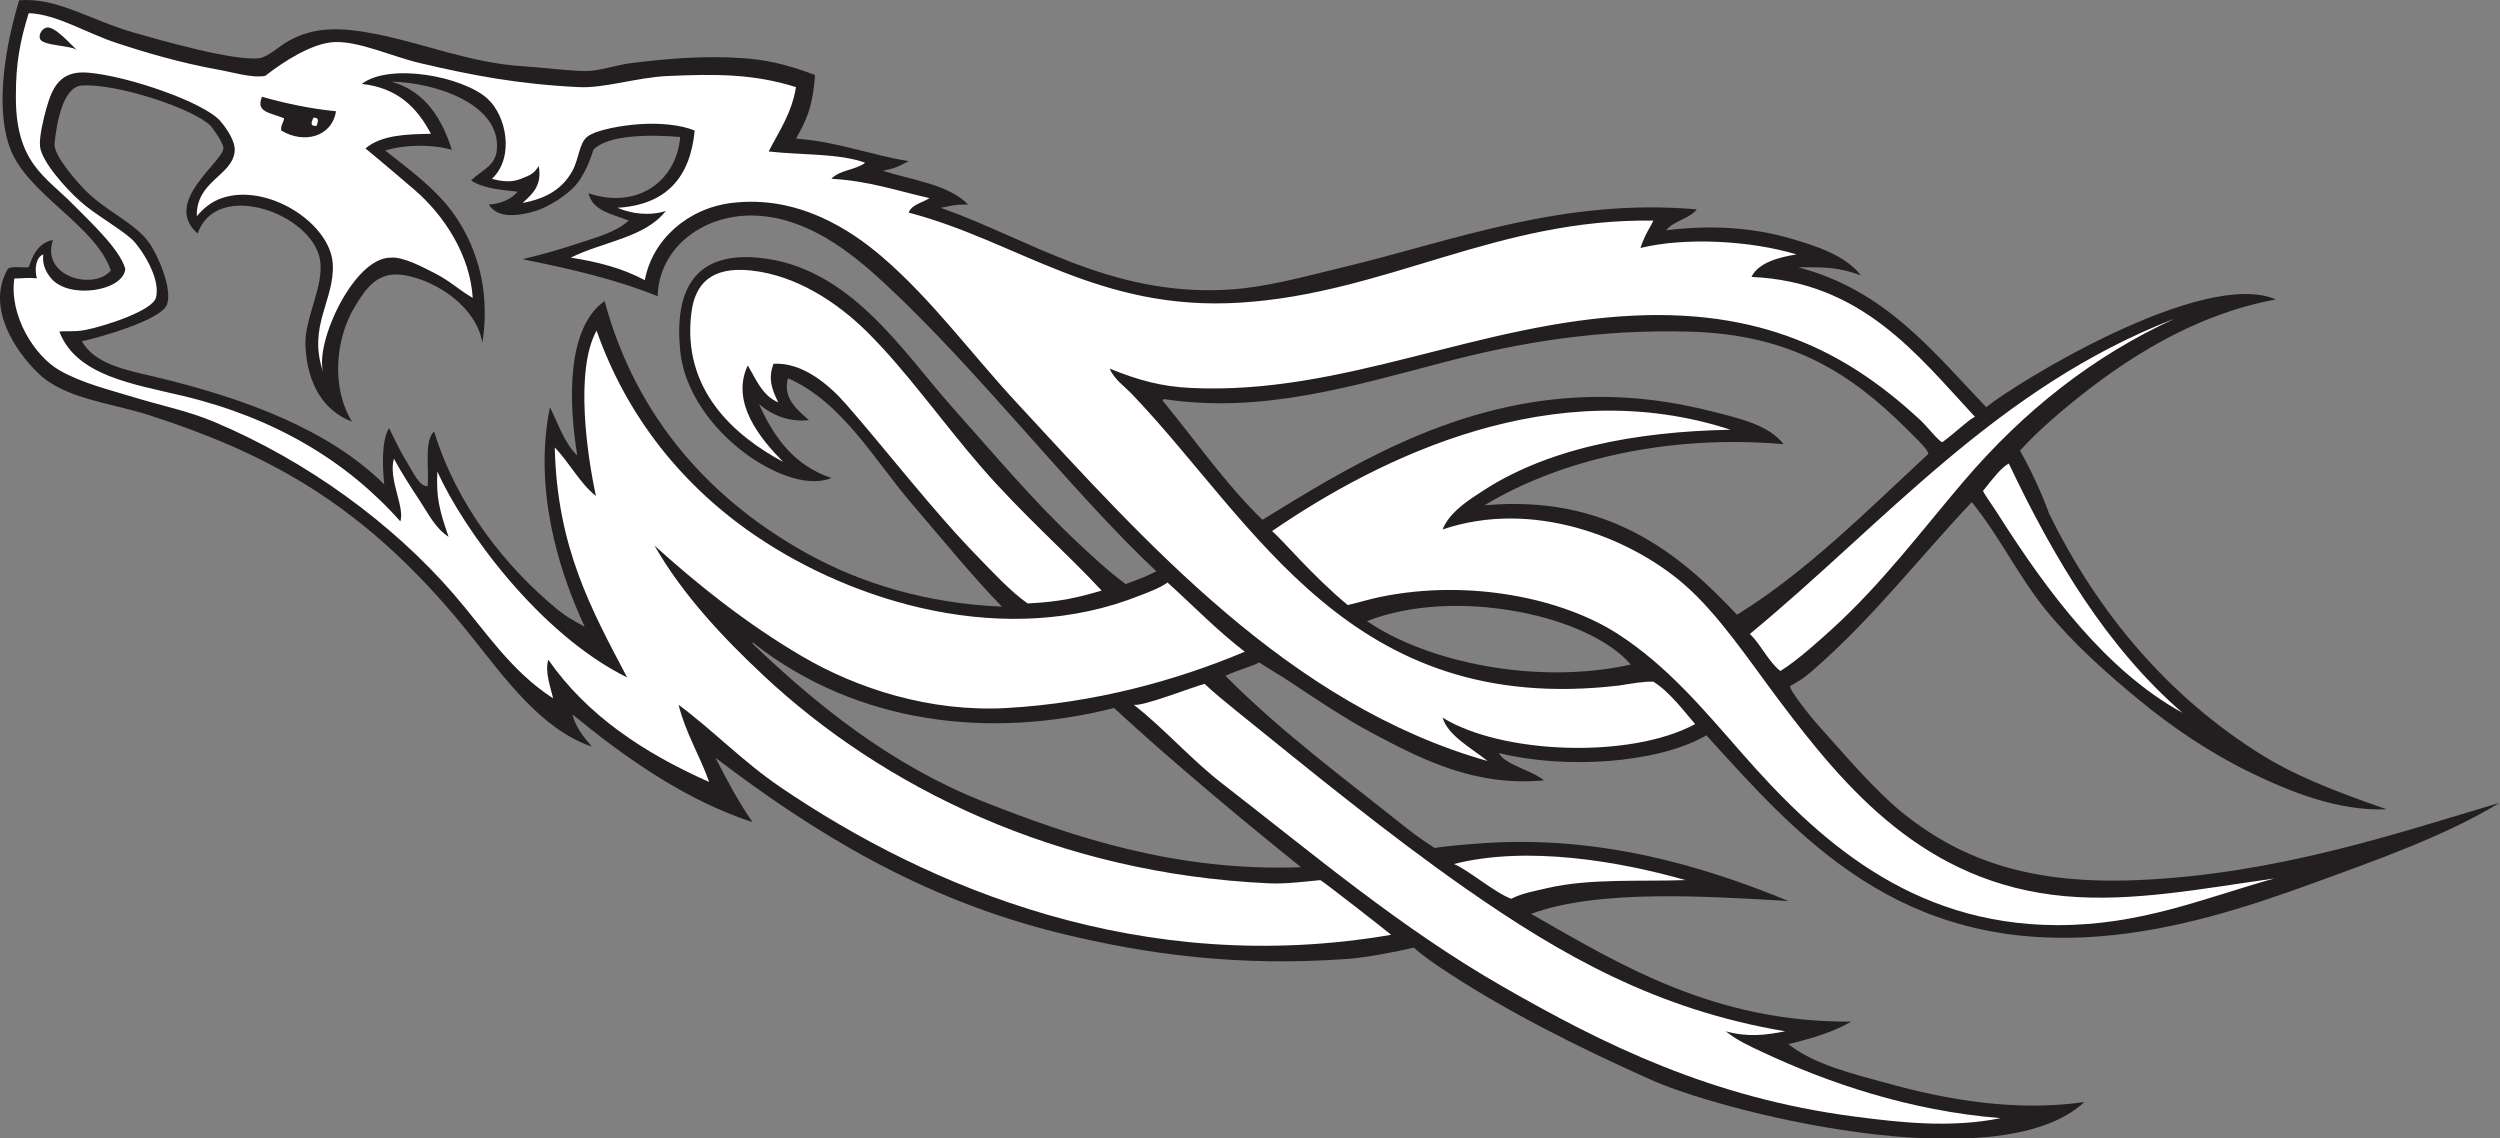 <?xml version="1.0" encoding="UTF-8" standalone="no"?>
<svg
   xmlns:dc="http://purl.org/dc/elements/1.1/"
   xmlns:cc="http://creativecommons.org/ns#"
   xmlns:rdf="http://www.w3.org/1999/02/22-rdf-syntax-ns#"
   xmlns:svg="http://www.w3.org/2000/svg"
   xmlns="http://www.w3.org/2000/svg"
   viewBox="0 0 780.093 355.213"
   height="355.213"
   width="780.093"
   xml:space="preserve"
   id="svg2"
   version="1.1"><rect x="0" y="0" width="780.093" height="355.213" fill="#808080" stroke="none"/><defs
     id="defs6" /><g
     transform="matrix(1.333,0,0,-1.333,0,355.213)"
     id="g10"><g
       transform="scale(0.1)"
       id="g12"><path
         id="path14"
         style="fill:#231f20;fill-opacity:1;fill-rule:evenodd;stroke:none"
         d="m 18.418,2035.35 c 10.168,7.41 32.906,2.23 48.953,3.76 9.605,30.56 23.41,56.92 56.477,64.01 -28.707,-87.75 97.015,-118.42 135.547,-71.54 -36.461,107.32 -199.024,179.53 -237.211,289.92 -35.742,103.34 -5.231,250.06 22.598,342.63 88.813,7.16 165.239,-45.96 267.324,-75.3 59.11,-16.99 235.336,-67.76 295.196,-60.24 19.652,2.46 46.269,28.52 70.027,41.41 59.254,32.13 119.387,31.62 203.317,15.06 109.867,-21.67 222.515,-67.91 342.635,-75.3 46.17,-2.84 102.72,-10.56 146.84,-11.3 31.87,-0.53 69.72,13.92 109.2,18.83 75.02,9.33 165.95,18.02 259.79,11.3 47.4,-3.4 94.98,-11.32 168.67,-39.35 -5.04,-76.15 -21.57,-108.59 -44.42,-148.91 98.09,-7.34 172.85,-37.99 263.57,-52.72 -22.3,-12.51 -36.85,-18.37 -60.25,-22.59 70.45,-22.41 153.85,-31.89 199.55,-79.06 -30.82,0.45 -36.79,-2.6 -64.01,-7.54 207.13,-73.46 394.62,-205.56 666.44,-192.02 94.18,4.69 184.45,31.15 274.86,52.71 254.88,60.77 513.12,163.28 828.34,135.55 -17.46,-22.71 -53.94,-26.39 -71.55,-48.95 103.06,12.68 197.65,7.5 289.92,-18.82 63.6,-18.14 131.16,-41.24 165.68,-86.61 -52.66,18.74 -79.02,19.15 -146.85,18.83 203.32,-52.71 315.37,-196.7 440.52,-327.57 68.97,56.84 508.32,326.15 677.74,252.27 -188.27,-34.96 -347.8,-134.97 -485.71,-248.5 -27.65,-22.76 -76.77,-64.8 -112.96,-105.42 38.89,-69.5 62.27,-130.66 67.79,-146.84 116.05,-237.2 282.07,-430.4 496.99,-564.777 69.34,-43.339 153.48,-79.652 293.69,-128.031 -115.43,-4.297 -226.35,41.25 -320.04,86.606 -94.78,45.894 -184.31,107.207 -259.79,169.432 -77.9,64.22 -155.31,133.18 -218.4,210.86 -64.65,79.61 -108.57,172.88 -173.19,252.25 -119.89,-126.52 -226.32,-265.34 -365.22,-387.8 -14.67,-12.95 -30.38,-26.93 -60.25,-42.79 -1.72,-9.92 51.27,-75.234 60.25,-85.234 64.87,-72.289 139.04,-160.453 207.09,-214.613 141.84,-112.887 305.52,-164.508 545.95,-154.375 325.61,13.735 607.39,109.516 847.16,180.727 -125.17,-76.313 -278.46,-130.586 -436.76,-188.242 -154.11,-56.157 -322.34,-110.508 -500.77,-124.258 -469.01,-36.133 -703.65,233.496 -918.7,470.64 -114.06,-66.148 -331.44,-79.84 -485.71,-41.422 13.79,-27.636 75.93,-39.511 105.42,-64.003 -160.05,-14.59 -281.21,46.66 -399.11,109.199 -64.4,34.16 -132.04,79.471 -199.54,124.261 -20.46,13.55 -41.8,25.25 -68.13,42.77 -18.17,-10.84 -44.6,-15.39 -78.72,-31.48 131.39,-132.25 272.08,-235.282 425.46,-357.7 19.42,-15.492 46.45,-33.965 64.02,-45.175 29.76,4.507 80.27,8.906 116.72,11.289 270.49,17.73 509.6,-52.286 711.6,-135.547 -185.74,10.601 -444.1,28.648 -602.42,-30.117 211.04,-120.372 428.64,-254.043 749.27,-252.266 -40.03,-23.613 -93.29,-39.746 -146.85,-52.719 61.15,-48.258 151.17,-69.644 240.98,-94.137 C 4557.6,90.906 4717.79,61.824 4879.26,84.988 4677.43,-103.367 4015,65.266 3855.14,141.453 c -155.26,69.375 -337.18,159.652 -485.71,259.809 -21.7,14.644 -38.61,26.914 -60.25,45.176 -42.37,-10 -110.59,-23.165 -154.37,-26.348 -255.45,-18.598 -470.32,10.215 -673.97,60.254 -323.75,79.511 -577.3,236.308 -805.74,410.39 29.8,-58.871 54.4,-103.73 86.6,-150.605 -158.15,51.465 -299.5,152.305 -421.7,252.266 7.34,-30.356 26.76,-53.086 45.18,-75.317 -119.3,40.942 -203.79,160.802 -286.15,263.572 -103.76,129.5 -227.624,254.15 -384.05,350.17 -110.707,67.95 -227.855,117.49 -365.218,161.9 -90.524,29.26 -197.364,37.83 -259.801,97.89 -56.059,53.93 -123.004,156.62 -71.543,244.74 z M 3200,1210.77 c 203.96,80.37 517.2,15.51 617.48,-101.66 -222.83,-49.18 -478.96,6.49 -617.48,101.66 z M 462.715,2118.18 c 44.16,127.21 266.422,47.07 286.152,-60.24 11.426,-62.15 -37.051,-137.18 -33.887,-203.32 4.215,-88.04 41.817,-151.38 109.192,-176.96 -46.988,74.87 -42.332,189.86 7.527,271.09 26.281,42.81 53.774,83.21 116.723,71.53 79.468,-14.73 167.468,-77.16 180.728,-158.13 26.77,171.37 -49.1,285.04 -90.36,331.33 -41.079,46.09 -92.212,83.42 -136.86,118.8 44.863,14.54 111.21,15.06 155.68,1.69 -21.11,68.04 -59.497,136.53 -140.95,159.58 97.59,-1.4 256.23,-50.53 246.37,-159.58 -3.46,-38.38 -35.6,-47.24 -60.24,-71.54 26.82,-18.36 68.18,-22.18 109.19,-26.36 -15.21,-17.41 -37.4,-27.85 -67.77,-30.11 23.63,-38.83 85.38,-22.27 109.19,-15.07 30.87,9.34 73.37,36.63 94.13,60.24 17.17,19.53 33.38,54.95 41.42,82.84 33.69,35.89 134.19,36.01 203.32,30.12 -8.84,-103.43 -99.79,-170.18 -214.62,-131.78 10.09,-42.63 57.06,-48.37 94.13,-64.01 -30,-26.71 -72.98,-38.32 -116.72,-52.71 -43.2,-14.21 -78.68,-24.71 -131.78,-37.65 111.97,-22.32 220.8,-47.78 316.27,-86.6 2.38,113.86 109.24,196.9 237.21,188.26 115.7,-7.81 212.94,-83.33 289.92,-154.37 223.64,-206.39 441.82,-491.9 640.08,-677.73 -23.25,-12.22 -39.14,-17.72 -71.54,-30.13 -40.45,29.74 -83.26,69.91 -109.19,94.14 -106.26,99.25 -196.5,207.52 -293.68,316.27 -120.13,134.42 -243.09,335.06 -459.36,353.92 -148.03,12.91 -194.67,-77.25 -180.72,-218.38 12.89,-130.53 135.38,-253.46 252.27,-293.68 28.85,-9.93 68.1,-17.44 101.66,-3.76 -85.73,28.48 -134.5,93.92 -169.44,173.19 31.75,-28.04 74.33,-43 116.72,-37.64 -24.62,22.08 -62.35,50.23 -48.94,97.89 127.06,-55.68 201.94,-191.06 289.91,-293.68 72.41,-84.48 139.48,-167.37 210.85,-240.98 -177.98,7.6 -330.17,54.94 -455.58,124.25 -224.68,124.17 -401.03,317.65 -474.42,591.13 -87.79,-61.77 -85.48,-230.52 -64.01,-361.45 -30.2,28.78 -44.26,73.71 -64,112.95 -38.09,-187.84 17.45,-376.93 81.36,-513.62 -32.2,16.94 -45.18,25.02 -62.54,39.22 -122.76,100.38 -237.63,245.83 -289.91,417.92 -23.887,-23.81 -11.37,-84.01 -15.07,-128.01 -18.997,-3.35 -34.743,33.96 -48.942,56.48 -16.813,26.66 -29.567,55.67 -41.418,79.07 -18.227,-27.72 -15.461,-93.95 -11.293,-131.78 -128.469,127.2 -323.055,201.03 -538.422,252.26 -65.356,15.55 -138.356,28.4 -169.434,82.84 38.32,8.05 187.309,49.61 199.551,86.59 12.848,38.79 -23.391,117.64 -41.41,143.08 -33.356,47.06 -97.492,72.3 -146.848,120.48 -19.609,19.15 -78.289,84.57 -75.301,112.96 4.571,43.4 18.41,132.59 64.008,135.54 81.641,5.3 259.801,-53.53 301.211,-94.12 2.594,-2.54 30.344,-39.57 30.129,-52.72 -0.52,-31.48 -144.508,-127.05 -60.246,-199.55 z M 1761.7,1158.06 c 0.72,4.28 3.78,2.09 3.77,0 241.49,-188.595 551.67,-224.415 842.38,-150.61 132.42,-122.755 312.66,-272.555 437.78,-372.755 -292.34,-10.64 -534.49,70.785 -745.51,154.375 -212.61,84.243 -387.19,224.16 -538.42,368.99 z m 960.12,568.55 c -0.69,3.2 1.47,3.55 3.76,3.76 228.42,-34.44 439.95,30.47 655.14,86.6 180.18,46.99 361.64,76.93 572.31,71.54 238.1,-6.11 378.82,-96.43 512.07,-229.68 10.23,-10.24 49.18,-46.61 48.94,-56.47 -138.68,-128.73 -288.74,-279.26 -448.06,-376.53 -136.59,146.01 -305.26,282.01 -591.12,256.03 172.23,104.13 424.8,167.25 700.32,143.09 -34.45,44.76 -101.75,59.8 -161.91,75.3 -93.88,24.2 -200.43,40.72 -323.8,33.89 -301.86,-16.72 -542.22,-168.42 -734.22,-286.16 -86.64,84.04 -156.31,185.06 -233.43,278.63 v 0" /><path
         id="path16"
         style="fill:#ffffff;fill-opacity:1;fill-rule:evenodd;stroke:none"
         d="m 733.809,2389.27 c 15.132,0.55 9.957,-9.66 7.531,-18.82 -11.66,-1.86 -15.91,2.97 -7.531,18.82 v 0" /><path
         id="path18"
         style="fill:#ffffff;fill-opacity:1;fill-rule:evenodd;stroke:none"
         d="m 2578.74,1282.32 c -54.44,-15.94 -97.26,-26.61 -173.17,-30.12 -40.12,27.67 -86.1,77.95 -112.98,105.42 -109.91,112.29 -215.82,251.22 -312.51,361.45 -40.29,45.95 -102.23,98.24 -169.44,94.14 -12.09,-32.8 -5.85,-56.58 11.3,-90.37 -37.36,15.36 -51.81,53.61 -71.53,86.6 -41.43,-88.06 31.54,-173.8 82.83,-225.91 -112.83,60.45 -238.07,168.42 -214.62,350.16 8.65,67.07 46.71,107.68 139.31,97.89 108.88,-11.51 204.61,-77.47 271.1,-143.07 90.95,-89.74 175.03,-209.62 267.32,-316.28 95.54,-110.41 202.24,-203.32 282.39,-289.91 z m 75.3,-267.33 c 19.71,-4.72 137.21,41.42 165.67,48.95 20,-19.08 53,-45.98 75.31,-64.006 172.42,-139.297 355.28,-288.789 534.65,-414.18 224.89,-157.207 449.02,-284.707 749.27,-335.102 -44.34,-8.589 -86.19,-14.683 -139.31,0 28.29,-22.3 55.85,-34.531 86.6,-48.941 C 4275.86,131.555 4468.98,64.191 4683.48,47.336 4566.11,23.777 4448.98,36.965 4340.85,51.105 4005.6,94.934 3754.8,219.172 3516.27,356.086 c -238.84,137.066 -442.64,310.019 -655.14,474.41 -72.87,56.367 -135.17,128.227 -207.09,184.494 v 0" /><path
         id="path20"
         style="fill:#ffffff;fill-opacity:1;fill-rule:evenodd;stroke:none"
         d="m 4702.3,1579.77 c 106.35,-223.74 229.76,-430.41 406.65,-583.61 -177.16,97.32 -315.28,280.94 -433,466.89 -11.26,17.77 -33.94,48.91 -33.9,52.71 27.14,34.06 42.34,53.7 60.25,64.01 z M 33.48,2012.76 c 25.25,0.66 28.629,2.31 52.715,0.63 -5.801,22 -2.062,49.13 15.059,55.84 -2.602,-22.63 5.379,-40.77 18.828,-56.47 42.238,-49.35 168.758,-29.46 173.199,22.59 -12.461,47.06 -89.148,116.87 -122.004,150.61 -64.082,65.82 -136.863,97.05 -134.031,259.79 -0.094,66.64 9.27,123.56 30.125,188.26 66.012,-2.74 133.289,-46.01 205.484,-69.81 72.2,-23.79 149.325,-46.28 235.036,-61.97 39.101,-6.78 81.797,-20.82 112.964,-15.06 41.622,32.72 109.77,76.91 161.895,79.06 58.465,2.43 134.137,-33.51 199.555,-48.94 123.475,-29.12 231.685,-49.65 372.755,-56.48 59.94,-2.9 136.25,22.76 207.08,25.98 113.55,5.16 201.92,5.31 301.22,-25.98 -10.12,-61.42 -39.79,-103.29 -64.01,-150.61 75.45,-8.63 164.22,-3.95 225.92,-26.35 -21.7,-17.22 -60.87,-16.96 -79.07,-37.65 87.12,-4.5 154.77,-28.47 229.66,-45.18 -16.63,-10.98 -40.83,-14.38 -48.93,-33.89 254.75,-66.58 443.76,-231.47 775.62,-210.85 341.01,21.18 603.04,197.86 967.65,192.02 -3.43,-9.64 -19.23,-30.29 -30.13,-64.01 105.8,25.82 258.93,17.14 365.22,-15.06 -36.22,-6.04 -88.15,-17.26 -105.43,-52.71 258,-11.07 387.8,-181.65 523.37,-327.57 -11.34,-3.52 -44.53,-35.77 -76.34,-59.21 -7.53,0.28 -36.17,37.33 -51.68,51.69 -155.51,143.9 -348.64,258.7 -666.43,244.73 -369.66,-16.25 -682.51,-187.39 -1042.95,-169.44 -67.72,3.38 -121.83,18.19 -188.26,45.19 10.25,-25.01 34.97,-41.68 52.71,-60.25 289.72,-303.2 509.91,-756.258 1140.85,-681.5 26.27,4.15 55.88,9.73 79.07,8.91 39.23,-24.1 75.19,-73.629 97.89,-99.254 -151.45,-82.152 -453.03,-70.507 -591.14,15.055 12.01,-41.988 68.64,-71.93 105.43,-101.656 -464.14,131.775 -799.02,510.915 -1103.19,839.625 -106,114.55 -196.83,239.22 -312.13,338.86 -76.34,65.97 -199.91,146.96 -354.31,128.02 -102.78,-12.61 -185.67,-85.79 -203.32,-180.73 -53.73,28.35 -108.24,42.37 -173.2,52.71 73.44,37.01 174.2,46.69 222.15,109.19 -38.05,-12.21 -81.36,-6.4 -112.95,7.53 113.77,6.71 170.39,70.58 180.72,180.74 -34.41,14.25 -83.71,17.95 -128.01,15.05 -37.75,-2.47 -102.61,-12.39 -124.25,-30.12 -17.89,-14.64 -19.16,-52.41 -33.89,-79.07 -22.62,-40.93 -58.63,-64.55 -116.72,-75.3 21.99,19.97 46.64,40.86 37.65,86.6 -10.68,-18.44 -20.17,-21.61 -41.42,-30.12 -21.51,-8.62 -42.66,-6.89 -67.77,0 53.76,51.39 33.12,148.72 -11.29,188.25 -57.98,51.6 -227.536,83.95 -293.692,33.89 83.965,-8.91 129.922,-55.82 161.902,-116.71 -58.93,-1.12 -115.769,-2.88 -153.23,-34.27 27.906,-22.66 97.086,-81.54 115.582,-97.52 69.108,-59.72 129.528,-152.77 135.548,-252.27 -28.86,16.08 -52.27,38.86 -86.6,56.48 -28.792,14.78 -76.78,40.58 -105.425,37.65 -86.793,0.19 -177.648,-199.47 -158.14,-267.32 -36.965,106.57 27.21,168.06 22.593,252.26 -5.254,96 -153.605,190.86 -259.793,154.38 -24.054,-8.27 -41.914,-22.76 -58.554,-42.35 -1.481,83.02 82.484,93.95 88.672,151.53 2.472,23.05 -18.469,53.85 -33.883,71.54 -37.703,43.28 -214.578,104.89 -308.75,112.96 -65.864,5.65 -83.981,-34.07 -97.895,-82.84 -6.457,-22.64 -17.734,-68.37 -15.058,-90.36 4.203,-34.51 57.097,-94.84 94.128,-128.02 34.797,-31.18 93.844,-63.7 121.77,-89.68 18.027,-16.77 68.336,-89.85 55.195,-136.23 -8.625,-30.42 -119.847,-66.48 -165.672,-75.3 -25.253,-4.86 -48.406,-1.57 -60.238,-3.76 39.699,-103.19 171.426,-122.3 289.918,-150.61 213.906,-51.1 383.539,-152.66 508.297,-293.68 11.105,33.35 -28.668,98.55 -15.059,146.84 18.063,-33.54 39.434,-66.26 60.239,-97.9 20.215,-30.73 36.875,-65.06 67.775,-85.08 -21.78,62.79 -29.18,92.29 -26.35,152.86 60.64,-134.58 237.65,-379.83 444.29,-481.95 -84.07,159.87 -163.87,303.74 -169.43,538.42 32.88,-33.62 59.21,-84.42 96.41,-113.72 -20.5,94.82 -49.91,294.32 1.48,387.2 70.98,-202.1 201.77,-364.46 372.75,-480.56 229.29,-155.69 584.93,-265.32 899.88,-139.3 15.25,6.09 43.88,15.92 64,30.11 57.95,-52.19 117.1,-113.28 180.74,-161.91 -161.87,-68.28 -353.09,-120.16 -557.25,-131.78 -180.37,-10.255 -351.14,46.1 -478.18,120.49 -132.25,77.44 -248.05,170.76 -346.4,259.8 64.96,-113.57 158.63,-213.88 256.04,-304.97 277.78,-259.829 685.32,-463.153 1182.25,-485.707 37.85,-1.719 79.8,3.511 120.49,7.515 10.16,-5.758 148.51,-113.687 165.68,-128.008 -582.99,-100.504 -1083.05,109.629 -1430.78,346.391 -85.99,58.555 -158.41,133.594 -237.2,192.029 16.73,-67.361 49.69,-118.498 71.54,-180.72 -152.96,67.925 -285.84,155.933 -376.52,286.13 -8.64,-28.17 5.3,-64.45 11.3,-90.35 -100.14,64.59 -159.75,159.81 -233.45,244.73 -142.432,164.17 -341.425,310.65 -561.011,402.88 -59.64,25.05 -123.488,37.77 -184.492,56.48 -57.023,17.48 -123.953,33.5 -176.957,64 -58.496,33.67 -117.625,127.77 -105.43,214.62 z m 75.305,587.36 c -8.945,-2.05 -19.246,-14.74 -15.058,-26.35 6.004,-16.66 74.496,-15.11 86.593,-26.36 -16.492,14.82 -52.359,57.12 -71.535,52.71 z m 555.981,-212.13 c 0.089,-8.87 -8.985,-17.33 -6.266,-28.83 53.125,-32.11 118.59,-14.72 128.016,45.17 -62.817,6.22 -122.118,19.41 -173.196,33.89 -15.015,-35.76 17.032,-36.52 51.446,-50.23 z M 3403.31,642.234 c 173.03,43.911 389.99,5.786 542.19,-37.656 -108.53,-3.726 -225.25,4.32 -323.81,-18.824 -29.52,-6.934 -57.96,-11.543 -84.27,-24.926 -38.72,14.531 -103.17,69.555 -134.11,81.406 z m 647.62,1016.596 c -222.64,-4.24 -434.56,-43.77 -591.13,-150.6 -32.46,-20.73 -68.93,-47.47 -82.85,-82.84 209.44,71.18 436.64,-17.28 564.78,-128.02 81.18,-70.15 155.05,-181.95 222.15,-271.09 156.12,-207.401 341.26,-429.842 670.2,-459.354 157.6,-14.145 319.47,17.476 489.47,41.426 -164.55,-46.036 -312.18,-109.766 -508.3,-109.18 -345.23,0.976 -563.91,204.141 -737.98,402.851 -92.28,105.387 -175.7,204.767 -289.91,278.627 -126.2,81.61 -344.29,130.57 -557.24,86.61 -21.88,-4.52 -49.48,-12.81 -75.31,-18.83 -83.7,69.61 -151.18,151.1 -176.97,173.2 254.14,174.33 659.22,372.25 1073.09,237.2 z m 1039.18,259.8 c -190.27,-87.54 -351.43,-214.18 -493.23,-380.29 -95.93,-112.35 -190.79,-239.27 -308.75,-346.39 -26.59,-24.15 -80.21,-73.11 -120.49,-97.9 -27.74,21.19 -47.67,65.14 -71.53,86.6 316.25,261.07 577.81,576.85 994,737.98 v 0" /></g></g></svg>